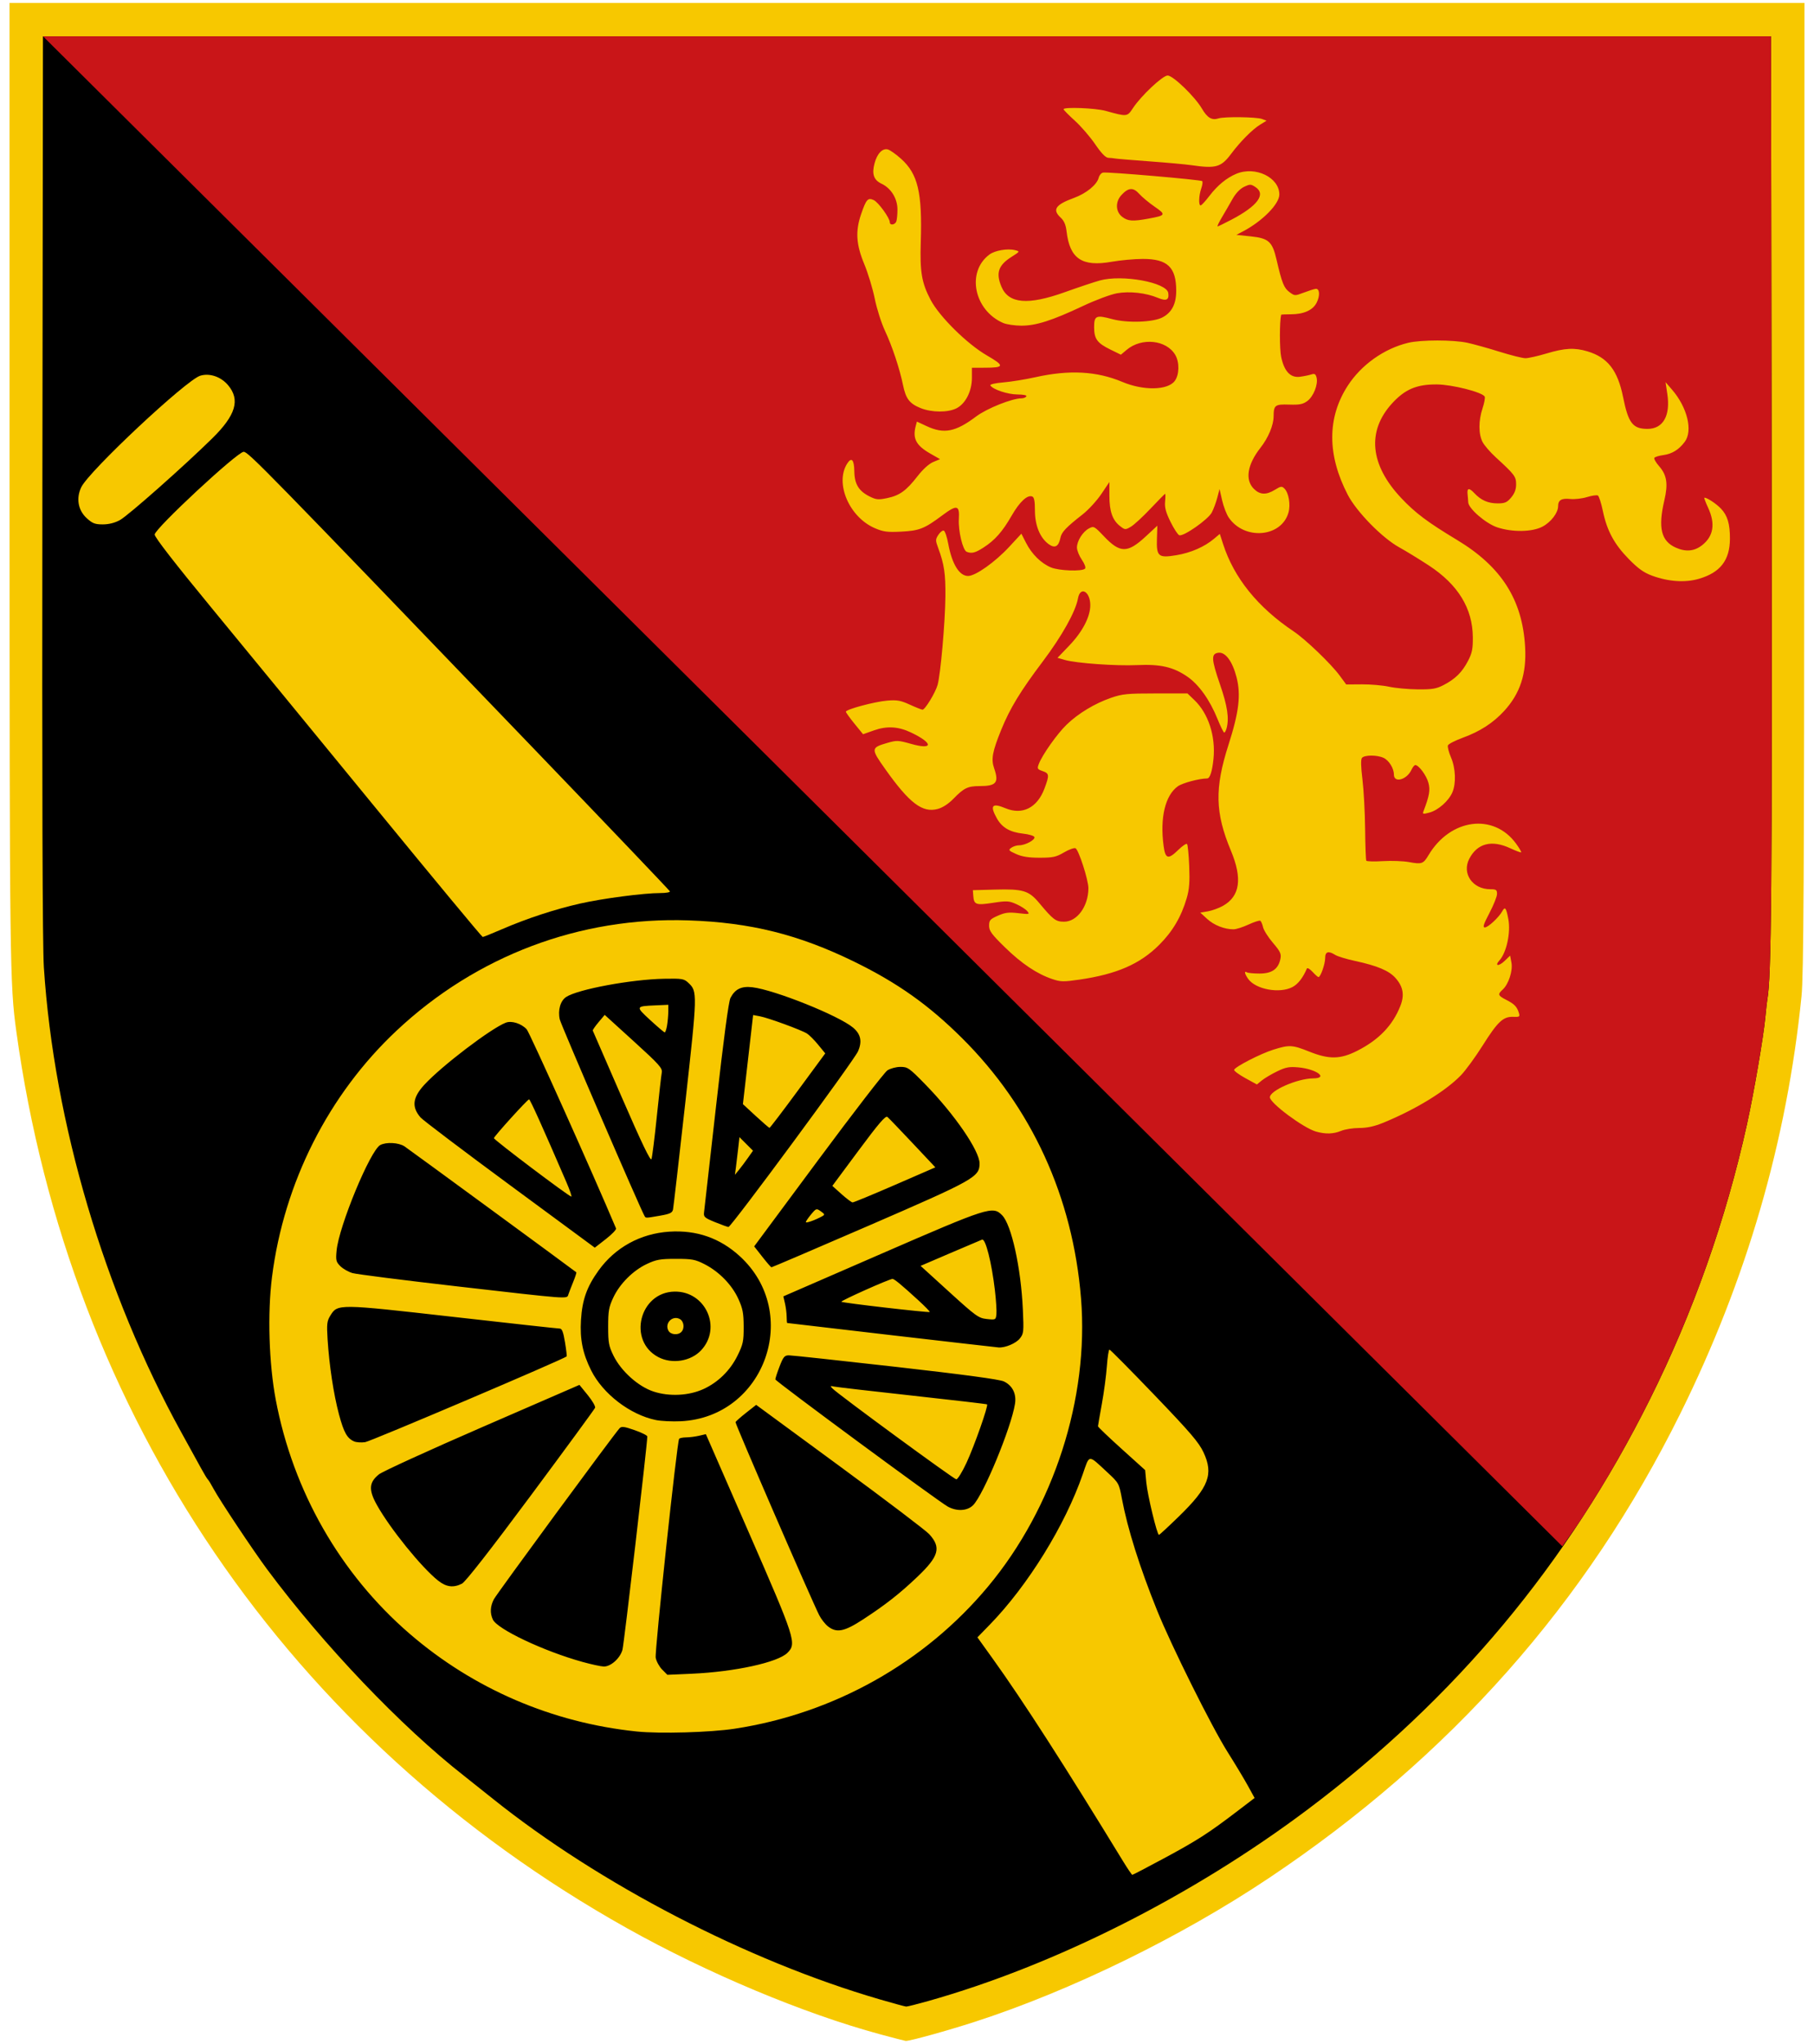 <?xml version="1.0" encoding="UTF-8" standalone="no"?>
<!-- Created with Inkscape (http://www.inkscape.org/) -->

<svg
   version="1.1"
   id="svg198"
   width="950"
   height="1070"
   viewBox="0 0 950 1070"
   sodipodi:docname="45logoclean.svg"
   inkscape:version="1.2.2 (b0a8486541, 2022-12-01, custom)"
   xmlns:inkscape="http://www.inkscape.org/namespaces/inkscape"
   xmlns:sodipodi="http://sodipodi.sourceforge.net/DTD/sodipodi-0.dtd"
   xmlns="http://www.w3.org/2000/svg"
   xmlns:svg="http://www.w3.org/2000/svg">
  <defs
     id="defs202" />
  <sodipodi:namedview
     id="namedview200"
     pagecolor="#ffffff"
     bordercolor="#111111"
     borderopacity="1"
     inkscape:showpageshadow="0"
     inkscape:pageopacity="0"
     inkscape:pagecheckerboard="1"
     inkscape:deskcolor="#d1d1d1"
     showgrid="false"
     inkscape:zoom="0.5"
     inkscape:cx="402"
     inkscape:cy="385"
     inkscape:window-width="1920"
     inkscape:window-height="1145"
     inkscape:window-x="0"
     inkscape:window-y="31"
     inkscape:window-maximized="1"
     inkscape:current-layer="g870" />
  <g
     id="g870"
     inkscape:groupmode="layer"
     inkscape:label="coat of arms"
     transform="translate(-276.004,-242.466)">
    <path
       style="display:inline;fill:#f7c800"
       d="M 737,1307.483 C 696.979,1296.679 646.392,1275.478 604.169,1251.814 427.304,1152.691 312.349,983.893 284.559,782.5 281.147,757.775 281.021,747.576 281.01,495.75 L 281,244 h 470.004 470.004 l -0.09,253.25 c -0.073,205.87 -0.344,255.776 -1.451,266.75 -7.636,75.72 -28.751,148.41 -63.47,218.5 -49.132,99.186 -120.453,179.675 -215.498,243.201 -46.145,30.842 -103.6,58.918 -153.899,75.204 -14.584,4.722 -34.374,10.19 -36.281,10.024 -0.45,-0.039 -6.444,-1.59 -13.319,-3.446 z"
       id="path876"
       inkscape:label="shield back" />
    <path
       style="display:inline;fill:#000000;stroke:none;stroke-width:35;stroke-dasharray:none;stroke-opacity:1;paint-order:stroke fill markers"
       d="m 762.077,1290.065 c 66.447,-18.712 138.473,-55.059 198.762,-100.303 77.299,-58.008 136.314,-128.715 179.199,-214.701 22.624,-45.362 39.878,-94.222 50.871,-144.06 3.6,-16.322 8.645,-45.702 9.616,-56 0.389,-4.125 0.839,-8.209 1,-9.076 2.198,-11.83 2.574,-56.496 2.286,-271.924 L 1203.5,261.5 H 751 298.5 L 298.205,497 c -0.2,159.683 0.05,240.786 0.777,251.919 5.3,81.235 31.735,170.59 72.064,243.581 3.95,7.15 8.533,15.475 10.184,18.5 1.651,3.025 3.287,5.726 3.636,6.003 0.349,0.277 1.718,2.526 3.043,5 3.101,5.791 20.739,32.285 27.958,41.997 29.519,39.714 70.19,82.352 103.198,108.189 1.889,1.479 8.672,6.879 15.072,12 55.827,44.671 133.103,84.739 202.363,104.927 7.15,2.084 13.484,3.811 14.077,3.837 0.592,0.026 5.767,-1.274 11.5,-2.888 z"
       id="path1588"
       inkscape:label="black shield" />
    <path
       id="path1670"
       style="display:inline;fill:#c91518"
       inkscape:label="red half"
       d="M 1094.258 1051.953 C 1097.785 1046.884 1101.436 1041.922 1104.816 1036.726 C 1111.202 1026.912 1117.326 1016.869 1123.195 1006.593 C 1129.064 996.317 1134.676 985.808 1140.037 975.06 C 1145.693 963.719 1151.014 952.162 1155.984 940.423 C 1160.955 928.685 1165.578 916.766 1169.836 904.708 C 1174.094 892.651 1177.987 880.454 1181.504 868.156 C 1185.021 855.858 1188.16 843.459 1190.908 830.999 C 1192.708 822.838 1194.87 811.414 1196.703 800.742 C 1198.536 790.069 1200.04 780.149 1200.525 774.999 C 1200.914 770.874 1201.364 766.792 1201.525 765.925 C 1202.075 762.968 1202.51 757.957 1202.85 748.74 C 1203.189 739.523 1203.433 726.099 1203.6 706.312 C 1203.932 666.738 1203.955 601.713 1203.811 493.999 L 1203.5 261.499 L 751 261.499 L 298.543 261.499 L 299 261.955 L 1094.133 1051.945 L 1094.258 1051.953 z " />
    <path
       style="display:inline;fill:#f7c800;font-variation-settings:normal;opacity:1;vector-effect:none;fill-opacity:1;stroke-width:1.002;stroke-linecap:butt;stroke-linejoin:miter;stroke-miterlimit:4;stroke-dasharray:none;stroke-dashoffset:0;stroke-opacity:1;-inkscape-stroke:none;stop-color:#000000;stop-opacity:1"
       d="m 885.359,1215.466 c 17.492,-9.417 23.435,-13.221 37.914,-24.262 l 9.773,-7.453 -3.535,-6.43 c -1.944,-3.537 -6.717,-11.468 -10.606,-17.625 -8.332,-13.191 -29.489,-55.678 -36.946,-74.195 -9.139,-22.692 -15.448,-42.705 -18.376,-58.291 -1.542,-8.207 -1.619,-8.348 -7.716,-14 -10.159,-9.418 -9.171,-9.5 -12.822,1.065 -9.242,26.743 -28.755,58.29 -48.746,78.808 l -6.414,6.582 8.197,11.418 c 15.655,21.806 37.711,56.08 67.994,105.659 2.433,3.983 4.65,7.245 4.927,7.25 0.277,0 7.637,-3.832 16.355,-8.526 z m -224.459,-68 c 51.992,-7.979 99.321,-34.554 132.573,-74.438 34.419,-41.283 52.899,-98.529 48.676,-150.778 C 837.863,869.207 816.376,822.242 779.749,785.859 762.367,768.592 746.054,757.031 723.5,745.997 694.259,731.69 669.057,725.406 636.5,724.304 579.659,722.379 525.483,742.841 483.711,782.012 448.072,815.431 424.726,861.577 418.452,911 c -2.417,19.039 -1.615,45.319 1.959,64.239 9.055,47.927 33.808,91.191 70.089,122.502 33.467,28.883 74.703,46.626 119,51.204 12.089,1.249 38.595,0.487 51.401,-1.478 z m -38.127,-30.947 c -1.499,-1.509 -3.018,-4.298 -3.374,-6.199 -0.59,-3.147 11.136,-112.727 12.26,-114.57 0.252,-0.412 1.894,-0.761 3.649,-0.774 1.755,-0.013 4.806,-0.399 6.779,-0.858 l 3.588,-0.834 22.327,51.108 c 24.638,56.399 25.301,58.461 20.37,63.387 -4.983,4.979 -27.615,9.93 -49.873,10.91 l -13,0.573 z M 581,1112.498 c -20.244,-5.61 -44.601,-17.133 -46.906,-22.19 -1.542,-3.384 -1.361,-6.891 0.546,-10.579 1.481,-2.865 62.897,-86.396 65.841,-89.55 1.018,-1.09 2.395,-0.916 7.876,0.997 3.653,1.275 6.643,2.77 6.644,3.322 0.004,3.985 -12.208,108.781 -13.014,111.68 -1.243,4.469 -6.157,8.851 -9.813,8.75 -1.47,-0.04 -6.498,-1.133 -11.173,-2.429 z m 128.607,-18.593 c -1.465,-1.152 -3.518,-3.77 -4.562,-5.818 -3.991,-7.824 -44.119,-100.36 -43.839,-101.096 0.162,-0.426 2.659,-2.635 5.549,-4.91 l 5.255,-4.136 43.745,32.12 c 24.06,17.666 45.159,33.671 46.886,35.568 6.39,7.014 5.12,11.562 -6.247,22.376 -9.282,8.83 -16.675,14.619 -28.547,22.353 -9.697,6.317 -13.719,7.098 -18.24,3.543 z m -204.206,-23.984 c -8.687,-6.904 -25.077,-27.153 -32.004,-39.539 -4.439,-7.938 -4.173,-11.881 1.086,-16.076 1.867,-1.49 26.25,-12.635 54.184,-24.766 l 50.789,-22.057 4.348,5.339 c 2.392,2.936 4.122,5.927 3.846,6.646 -0.276,0.719 -15.422,21.391 -33.658,45.937 -21.182,28.512 -34.192,45.165 -36.025,46.113 -4.467,2.31 -8.259,1.829 -12.567,-1.595 z m 266.976,-38.713 c -4.931,-2.697 -90.253,-65.607 -90.318,-66.594 -0.032,-0.487 0.954,-3.518 2.191,-6.735 1.958,-5.09 2.595,-5.851 4.906,-5.864 1.461,-0.008 26.628,2.702 55.928,6.023 35.786,4.056 54.377,6.562 56.638,7.635 4.523,2.146 6.67,6.461 5.837,11.728 -1.978,12.504 -16.501,47.632 -21.942,53.073 -3.03,3.03 -8.489,3.333 -13.24,0.734 z m 9.803,-22.958 c 4.126,-8.912 11.524,-29.952 10.747,-30.566 -0.235,-0.186 -17.753,-2.235 -38.928,-4.554 -21.175,-2.319 -39.625,-4.451 -41,-4.739 -2.257,-0.472 -2.351,-0.371 -0.966,1.041 3.041,3.1 63.497,47.425 64.78,47.495 0.723,0.039 3.138,-3.866 5.366,-8.678 z M 461.5,997.1 c -3.706,-1.601 -5.414,-4.633 -7.961,-14.137 -2.807,-10.473 -5.118,-25.712 -5.984,-39.463 -0.492,-7.806 -0.307,-9.424 1.391,-12.196 3.851,-6.284 3.809,-6.284 64.251,0.557 29.867,3.381 55.024,6.145 55.906,6.142 1.212,-0.003 1.891,1.738 2.782,7.131 0.648,3.924 1.043,7.271 0.877,7.437 -1.441,1.441 -102.751,44.538 -105.566,44.907 -2.033,0.267 -4.596,0.096 -5.696,-0.379 z m 158.01,-11.209 c -13.479,-2.748 -27.772,-13.695 -33.914,-25.972 -4.437,-8.869 -5.947,-16.34 -5.332,-26.378 0.648,-10.58 3.065,-17.39 9.198,-25.92 8.682,-12.075 21.959,-19.369 37.038,-20.349 14.283,-0.928 26.518,3.323 36.914,12.824 32.586,29.782 13.117,84.284 -30.871,86.422 -4.424,0.215 -10.289,-0.067 -13.033,-0.627 z m 24.905,-16.223 c 7.665,-3.509 13.999,-9.733 17.835,-17.524 2.909,-5.908 3.247,-7.496 3.219,-15.123 -0.026,-7.162 -0.476,-9.495 -2.824,-14.631 C 659.302,915.076 652.587,908.197 645,904.315 640.11,901.812 638.447,901.5 630,901.5 c -8.206,0 -10.276,0.364 -15.197,2.67 -7.267,3.406 -14.227,10.367 -17.633,17.633 C 594.864,926.724 594.5,928.794 594.5,937 c 0,8.371 0.331,10.175 2.788,15.178 3.99,8.126 12.984,16.183 20.989,18.803 8.266,2.706 18.48,2.193 26.139,-1.313 z m -23.668,-16.737 c -16.186,-8.545 -9.829,-34.018 8.556,-34.284 16.229,-0.235 24.896,18.948 13.882,30.726 -5.43,5.807 -15.233,7.361 -22.439,3.558 z M 632.8,939.8 c 1.859,-1.859 1.418,-5.613 -0.8,-6.8 -3.845,-2.058 -8.03,2.206 -5.961,6.072 1.154,2.156 4.926,2.562 6.761,0.728 z m 110.2,1.677 c -29.975,-3.471 -54.612,-6.348 -54.75,-6.394 -0.138,-0.046 -0.261,-1.546 -0.274,-3.333 -0.013,-1.788 -0.408,-4.904 -0.878,-6.927 l -0.854,-3.677 51.128,-22.224 c 56.389,-24.511 58.515,-25.192 63.407,-20.295 4.922,4.926 9.901,27.489 10.895,49.373 0.535,11.772 0.442,12.658 -1.598,15.216 -2.021,2.533 -7.637,4.903 -11.076,4.673 -0.825,-0.055 -26.025,-2.94 -56,-6.411 z m 54.048,-23.475 c -1.717,-14.618 -4.918,-27.266 -6.725,-26.573 -0.813,0.312 -8.391,3.533 -16.839,7.157 l -15.362,6.59 15.018,13.662 c 14.005,12.74 15.333,13.696 19.689,14.162 4.579,0.49 4.677,0.441 5.003,-2.498 0.182,-1.649 -0.17,-7.274 -0.784,-12.5 z m -40.142,5.151 C 748.178,915.159 744.358,912 743.422,912 c -1.632,0 -27.291,11.465 -26.792,11.971 0.59,0.598 45.647,5.803 46.276,5.346 0.223,-0.163 -2.477,-2.936 -6,-6.163 z M 515.5,915.923 c -28.05,-3.219 -52.742,-6.354 -54.872,-6.965 -2.13,-0.611 -5.001,-2.241 -6.381,-3.621 -2.255,-2.255 -2.454,-3.082 -1.969,-8.173 1.217,-12.779 17.633,-52.44 22.863,-55.239 3.128,-1.674 9.6,-1.323 12.691,0.688 1.937,1.26 87.71,64.108 89.988,65.936 0.176,0.141 -0.569,2.438 -1.655,5.104 -1.086,2.666 -2.228,5.635 -2.538,6.597 -0.752,2.332 1.06,2.467 -58.127,-4.327 z m 159.734,-15.506 -4.266,-5.435 33.497,-45.159 c 18.423,-24.837 34.743,-45.98 36.266,-46.985 1.531,-1.01 4.586,-1.829 6.835,-1.832 3.813,-0.006 4.627,0.568 13.099,9.243 C 775.903,825.854 789,844.939 789,851.54 c 0,7.106 -2.553,8.54 -58,32.567 -27.775,12.036 -50.725,21.852 -51,21.814 -0.275,-0.038 -2.419,-2.515 -4.766,-5.504 z m 31.378,-21.22 c 1.436,-0.803 1.347,-1.113 -0.741,-2.579 -2.301,-1.616 -2.453,-1.568 -5.095,1.608 -1.498,1.801 -2.735,3.617 -2.75,4.037 -0.025,0.723 5.058,-1.092 8.586,-3.066 z m 38.063,-16.393 21.176,-9.203 -11.919,-12.672 c -6.555,-6.97 -12.489,-13.145 -13.186,-13.724 -0.966,-0.802 -4.543,3.362 -15.055,17.525 l -13.788,18.577 4.798,4.302 c 2.639,2.366 5.248,4.324 5.798,4.35 0.55,0.027 10.529,-4.093 22.176,-9.155 z M 543,862.865 c -24.475,-18.032 -45.509,-33.95 -46.743,-35.373 -4.776,-5.509 -4.199,-10.43 2.015,-17.171 9.062,-9.831 34.834,-29.458 42.622,-32.459 3.042,-1.172 8.08,0.417 10.927,3.447 1.519,1.617 34.764,75.674 46.805,104.263 0.248,0.59 -2.153,3.099 -5.337,5.576 L 587.5,895.651 Z M 572.58,861.25 C 560.042,832.196 553.639,818 553.074,818 c -0.798,0 -18.178,19.174 -18.409,20.309 -0.161,0.787 39.128,30.447 40.547,30.61 0.392,0.045 -0.793,-3.406 -2.632,-7.668 z m 77.859,21.023 c -5.484,-2.243 -6.03,-2.731 -5.725,-5.126 0.185,-1.456 3.038,-26.656 6.34,-56.001 3.911,-34.759 6.523,-54.36 7.496,-56.241 2.402,-4.644 5.738,-6.269 11.48,-5.589 11.656,1.381 45.27,14.856 52.744,21.145 4.058,3.415 4.853,7.309 2.543,12.461 -2.247,5.012 -66.434,91.992 -67.816,91.898 -0.55,-0.038 -3.728,-1.184 -7.062,-2.548 z m 17.229,-33.58 2.684,-3.807 -3.547,-3.547 -3.547,-3.547 -0.658,5.855 c -0.362,3.22 -0.895,7.655 -1.184,9.855 l -0.527,4 2.047,-2.5 c 1.126,-1.375 3.255,-4.213 4.732,-6.307 z m 26.177,-35.26 14.345,-19.495 -3.699,-4.514 c -2.034,-2.482 -4.664,-5.125 -5.845,-5.872 -2.944,-1.863 -20.341,-8.232 -24.688,-9.039 l -3.542,-0.657 -2.674,23.322 -2.674,23.322 6.716,6.204 c 3.694,3.412 6.941,6.208 7.216,6.214 0.275,0.005 6.955,-8.763 14.845,-19.485 z m -80.242,65.734 c -2.002,-3.24 -43.811,-100.15 -44.449,-103.029 -1.07,-4.833 0.335,-9.756 3.348,-11.731 6.133,-4.018 34.08,-9.216 51.264,-9.534 9.517,-0.176 10.448,-0.02 12.752,2.144 4.789,4.499 4.768,5.337 -1.626,62.786 -3.287,29.533 -6.179,54.663 -6.427,55.843 -0.371,1.766 -1.575,2.342 -6.79,3.25 -7.592,1.322 -7.426,1.316 -8.072,0.27 z M 619.976,827 c 1.163,-11.275 2.336,-21.649 2.606,-23.052 0.431,-2.243 -1.353,-4.228 -14.703,-16.36 l -15.193,-13.808 -3.244,3.86 c -1.784,2.123 -3.138,4.085 -3.007,4.36 0.131,0.275 6.944,15.935 15.14,34.799 10.418,23.977 15.111,33.758 15.595,32.5 0.381,-0.99 1.644,-11.024 2.807,-22.299 z m 5.382,-47.75 c 0.341,-2.062 0.626,-5.325 0.633,-7.25 l 0.013,-3.5 -6.752,0.296 c -10.462,0.459 -10.499,0.566 -2.721,7.71 3.833,3.521 7.248,6.422 7.588,6.447 0.341,0.025 0.898,-1.641 1.239,-3.704 z m 268.354,256.79 c 15.329,-14.959 17.925,-21.812 12.583,-33.221 C 903.842,997.582 899.435,992.435 880.542,972.75 868.006,959.688 857.422,949 857.024,949 c -0.398,0 -1.007,3.938 -1.353,8.75 -0.345,4.812 -1.531,13.7 -2.635,19.75 -1.104,6.05 -2.013,11.294 -2.022,11.652 -0.008,0.359 5.547,5.669 12.345,11.801 l 12.36,11.149 0.597,6.397 c 0.621,6.649 5.646,27.501 6.627,27.501 0.308,0 5.153,-4.482 10.767,-9.96 z M 539,728.891 c 12.99,-5.611 27.66,-10.424 40.861,-13.404 C 591.773,712.799 613.175,710 621.827,710 c 2.937,0 5.189,-0.399 5.006,-0.887 C 626.65,708.625 594.55,674.988 555.5,634.365 413.908,487.069 406.02,479 403.601,479 400.312,479 357,519.26 357,522.317 c 0,1.427 10.542,15.016 29.632,38.199 16.298,19.791 54.792,66.697 85.543,104.234 30.751,37.538 56.229,68.249 56.618,68.248 0.389,-0.001 4.982,-1.849 10.207,-4.106 z M 338.8,514.75 c 4.3,-2.351 33.419,-28.114 48.319,-42.75 12.38,-12.16 14.788,-20.203 8.345,-27.86 -3.743,-4.448 -9.636,-6.468 -14.564,-4.991 -7.355,2.204 -58.36,49.979 -62.362,58.414 -2.751,5.798 -1.652,12.028 2.849,16.153 3.022,2.77 4.345,3.284 8.441,3.284 3.151,0 6.303,-0.79 8.972,-2.25 z"
       id="path1076"
       sodipodi:nodetypes="sscssssssscsscsssssssssssssssssscssscsssssscscssssscssssssssscssssssssssssssssssscssssssssssssssssssssssssssssssssssssssssssscssssssssscsssssssssssssssssssscsssssssssssssscssscsssssssssscsssssssssssssssscccsscssscssscccscssssssssssssscssssssscssssssssssscscsssssssssssscsssssssss"
       inkscape:label="cannon" />
    <path
       id="path1256"
       style="display:inline;fill:#f7c800;fill-opacity:1;stroke-width:1.002;stroke-dasharray:none"
       d="m 965.139,834.853 c -6.548,-1.884 -23.963,-14.823 -24.08,-17.891 -0.135,-3.517 14.341,-9.873 22.632,-9.937 8.272,-0.063 1.781,-4.899 -7.734,-5.762 -4.776,-0.433 -6.603,-0.091 -11.088,2.076 -2.953,1.427 -6.553,3.557 -8,4.734 l -2.63,2.139 -6.107,-3.356 c -3.359,-1.846 -5.968,-3.79 -5.799,-4.32 0.516,-1.613 13.764,-8.417 20.521,-10.539 8.359,-2.625 9.953,-2.54 18.804,1.004 10.408,4.168 16.276,4.072 25.116,-0.409 11.35,-5.753 18.622,-13.32 22.627,-23.544 2.211,-5.643 1.457,-9.999 -2.511,-14.519 -3.408,-3.881 -9.526,-6.462 -21.39,-9.022 -4.4,-0.95 -8.997,-2.352 -10.215,-3.116 C 971.661,740.116 970,740.632 970,744.032 970,747.125 967.588,754 966.503,754 c -0.329,0 -1.733,-1.238 -3.119,-2.75 -1.386,-1.512 -2.721,-2.281 -2.966,-1.709 -2.064,4.821 -4.601,8.087 -7.48,9.632 -6.742,3.616 -19.401,1.287 -23.306,-4.287 -1.839,-2.626 -2.147,-4.322 -0.612,-3.373 0.561,0.347 3.556,0.63 6.656,0.63 6.459,0 9.824,-2.382 10.888,-7.708 0.524,-2.622 -0.044,-3.834 -3.925,-8.381 -2.496,-2.924 -4.82,-6.602 -5.165,-8.173 -0.345,-1.572 -0.999,-3.087 -1.454,-3.368 -0.454,-0.281 -3.232,0.61 -6.173,1.979 -2.941,1.369 -6.472,2.491 -7.847,2.493 -4.746,0.008 -10.201,-2.142 -13.795,-5.436 l -3.606,-3.305 3.97,-0.671 c 2.184,-0.369 5.736,-1.661 7.895,-2.872 8.951,-5.021 10.277,-14.277 4.148,-28.944 -8.261,-19.77 -8.55,-32.581 -1.245,-55.355 5.508,-17.171 6.58,-26.156 4.221,-35.364 -2.121,-8.278 -5.784,-13.267 -9.433,-12.845 -3.955,0.458 -3.826,3.229 0.777,16.61 3.896,11.327 4.848,17.684 3.438,22.948 -0.332,1.238 -0.888,2.244 -1.236,2.238 -0.348,-0.007 -1.908,-3.161 -3.466,-7.01 -4.106,-10.143 -9.815,-18.151 -15.92,-22.33 -7.329,-5.017 -14.041,-6.548 -26.247,-5.988 -11.045,0.507 -31.855,-0.977 -37.84,-2.699 l -3.84,-1.105 6.101,-6.354 c 6.96,-7.248 11.054,-15.083 11.068,-21.181 0.017,-7.232 -5.256,-10.154 -6.445,-3.571 -1.254,6.94 -8.366,19.661 -18.52,33.128 -11.662,15.467 -17.094,24.4 -21.658,35.619 -4.629,11.377 -5.383,15.426 -3.747,20.125 C 799.262,652.211 797.808,654 789,654 c -6.141,0 -8.196,0.994 -13.649,6.602 -2.62,2.695 -5.664,4.675 -8.262,5.374 -8.009,2.157 -14.795,-2.994 -27.47,-20.852 -7.598,-10.704 -7.561,-11.213 0.989,-13.699 5.029,-1.462 5.776,-1.433 12.585,0.494 11.67,3.303 11.631,-0.388 -0.063,-5.96 -6.65,-3.169 -12.63,-3.52 -19.386,-1.137 l -5.755,2.03 -4.495,-5.518 C 721.023,618.3 719,615.477 719,615.062 c 0,-1.229 14.999,-5.255 21.632,-5.807 5.172,-0.43 7.03,-0.099 11.871,2.117 3.156,1.445 6.145,2.627 6.64,2.627 1.327,0 6.725,-8.875 7.884,-12.965 1.557,-5.492 3.961,-32.701 4.089,-46.285 0.113,-11.969 -0.622,-16.891 -3.805,-25.48 -1.443,-3.894 -1.433,-4.435 0.125,-6.812 0.931,-1.42 2.205,-2.411 2.832,-2.202 0.627,0.209 1.686,3.336 2.352,6.95 1.957,10.601 5.784,16.795 10.379,16.795 3.878,0 14.136,-7.267 21.531,-15.255 l 6.369,-6.879 2.461,4.817 c 3.024,5.917 7.871,10.686 13.063,12.852 4.201,1.752 16.258,2.184 17.804,0.638 0.532,-0.532 -0.148,-2.441 -1.664,-4.675 -1.41,-2.077 -2.561,-4.951 -2.559,-6.387 0.005,-3.453 3.031,-8.27 6.284,-10.003 2.525,-1.345 2.794,-1.203 7.913,4.182 8.4,8.838 12.299,8.845 21.807,0.042 l 6.108,-5.655 -0.217,6.716 c -0.305,9.417 0.711,10.294 10.12,8.741 7.567,-1.25 14.724,-4.364 19.753,-8.595 l 3.057,-2.572 1.696,5.267 c 5.723,17.774 18.185,33.204 36.976,45.783 6.242,4.179 19.559,16.96 24.099,23.13 l 3.42,4.647 8.241,-0.056 c 4.532,-0.031 10.941,0.532 14.241,1.249 3.3,0.718 10.05,1.34 15,1.383 7.574,0.066 9.713,-0.292 13.5,-2.256 6.15,-3.19 9.711,-6.702 12.791,-12.614 2.159,-4.143 2.594,-6.285 2.539,-12.5 -0.132,-15.078 -7.76,-27.498 -23.023,-37.491 -5.048,-3.305 -12.02,-7.573 -15.493,-9.484 -8.934,-4.916 -22.356,-18.607 -26.984,-27.525 -10.818,-20.844 -10.826,-40.375 -0.025,-57.072 7.115,-10.999 19.083,-19.489 31.726,-22.508 6.71,-1.602 23.596,-1.6 30.968,0.002 3.3,0.717 10.874,2.828 16.831,4.691 5.957,1.863 12.066,3.386 13.574,3.386 1.508,0 6.501,-1.125 11.095,-2.5 9.514,-2.848 14.66,-3.108 21.386,-1.084 10.569,3.181 15.815,9.924 18.638,23.955 2.739,13.615 5.055,16.63 12.775,16.63 8.191,0 12.109,-6.91 10.384,-18.31 l -0.933,-6.165 3.393,3.925 c 8.019,9.276 11.011,21.518 6.678,27.321 -3.065,4.105 -6.65,6.329 -11.182,6.937 -2.303,0.309 -4.437,0.964 -4.741,1.457 -0.304,0.492 0.81,2.447 2.475,4.344 4.083,4.651 4.788,9.226 2.757,17.911 -3.374,14.428 -1.687,21.341 6.043,24.761 5.236,2.316 9.688,1.897 13.745,-1.294 5.98,-4.704 7.02,-11.253 3.118,-19.635 -1.344,-2.888 -2.217,-5.25 -1.94,-5.25 1.439,0 6.24,3.174 8.674,5.736 3.43,3.609 4.737,7.983 4.708,15.757 -0.041,11.302 -5.073,17.768 -16.361,21.027 -7.126,2.057 -15.843,1.467 -24.348,-1.648 -4.395,-1.61 -7.318,-3.693 -12.271,-8.743 -7.606,-7.756 -11.414,-14.813 -13.567,-25.139 -0.854,-4.097 -2.021,-7.738 -2.593,-8.092 -0.572,-0.354 -3.132,0.004 -5.689,0.795 -2.557,0.791 -6.53,1.242 -8.829,1.002 -4.551,-0.474 -6.317,0.575 -6.323,3.753 -0.01,3.503 -3.727,8.369 -8.207,10.732 -5.38,2.838 -15.759,2.996 -23.672,0.362 -5.969,-1.988 -15.06,-9.827 -15.201,-13.11 -0.046,-1.064 -0.197,-2.965 -0.336,-4.226 -0.365,-3.316 0.791,-3.507 3.524,-0.582 3.499,3.745 7.213,5.374 12.257,5.374 3.753,0 4.871,-0.488 7.05,-3.077 1.796,-2.134 2.589,-4.246 2.589,-6.894 0,-4.084 -0.763,-5.095 -10.764,-14.256 -2.838,-2.6 -5.898,-6.154 -6.8,-7.897 -2.161,-4.178 -2.17,-11.148 -0.025,-17.608 0.954,-2.872 1.459,-5.669 1.122,-6.214 -1.436,-2.324 -17.035,-6.27 -25.033,-6.332 -10.529,-0.082 -16.698,2.526 -23.45,9.914 -13.31,14.564 -11.608,32.196 4.786,49.574 7.4,7.844 13.789,12.641 29.163,21.895 23.258,14 34.273,31.251 35.711,55.93 0.824,14.129 -2.578,24.521 -11.032,33.703 -5.694,6.185 -12.633,10.678 -21.463,13.898 -4.075,1.486 -7.642,3.31 -7.927,4.053 -0.285,0.743 0.433,3.563 1.596,6.266 2.446,5.686 2.763,13.598 0.734,18.327 -1.93,4.498 -7.412,9.345 -11.954,10.57 -3.384,0.912 -3.761,0.841 -3.206,-0.604 3.123,-8.139 3.648,-11.14 2.616,-14.972 -1.037,-3.851 -5.052,-9.276 -6.866,-9.276 -0.488,0 -1.389,1.101 -2.002,2.447 -2.396,5.259 -9.206,7.134 -9.206,2.535 0,-3.289 -2.612,-7.484 -5.472,-8.787 -3.432,-1.564 -10.019,-1.531 -11.262,0.055 -0.643,0.821 -0.555,4.683 0.256,11.25 0.679,5.5 1.31,17.163 1.401,25.918 0.092,8.755 0.367,16.243 0.613,16.64 0.246,0.397 4.163,0.498 8.706,0.224 4.542,-0.274 10.705,-0.046 13.695,0.507 6.67,1.234 7.465,0.95 10.199,-3.638 11.454,-19.22 34.143,-22.173 45.88,-5.972 1.65,2.277 2.837,4.303 2.638,4.502 -0.199,0.199 -2.789,-0.769 -5.757,-2.15 -9.716,-4.523 -17.233,-2.58 -21.431,5.538 -3.97,7.678 1.721,15.931 10.986,15.931 3.101,0 3.55,0.31 3.55,2.452 0,1.349 -1.789,5.849 -3.975,10 -3.082,5.853 -3.621,7.548 -2.4,7.548 1.698,0 7.335,-5.245 9.126,-8.492 1.448,-2.623 2.046,-1.853 3.164,4.068 1.334,7.07 -0.912,17.553 -4.645,21.678 -2.715,3 -0.415,3.259 2.672,0.301 l 2.921,-2.799 0.688,3.665 c 0.797,4.249 -1.501,11.318 -4.587,14.111 -2.736,2.476 -2.503,3.152 1.853,5.374 4.273,2.18 5.625,3.573 6.619,6.815 0.62,2.025 0.361,2.21 -2.92,2.086 -5.288,-0.199 -8.138,2.468 -16.038,15.006 -3.862,6.13 -9.037,13.2 -11.5,15.711 -8.288,8.45 -23.996,17.996 -40.951,24.886 -4.346,1.766 -8.235,2.589 -12.232,2.589 -3.223,0 -7.475,0.675 -9.45,1.5 -4.018,1.679 -8.209,1.791 -13.206,0.353 z M 827.101,755.034 c -8.078,-2.735 -16.085,-8.1 -24.815,-16.628 C 795.304,731.586 794,729.807 794,727.1 c 0,-2.855 0.51,-3.438 4.592,-5.244 3.778,-1.671 5.679,-1.905 10.726,-1.319 5.813,0.675 6.056,0.618 4.658,-1.075 -0.812,-0.983 -3.392,-2.636 -5.734,-3.675 -3.874,-1.717 -4.982,-1.777 -12.273,-0.661 -8.866,1.357 -9.919,0.976 -10.258,-3.716 L 785.5,708.5 797,708.192 c 14.804,-0.397 17.804,0.507 23.222,6.995 7.339,8.789 8.698,9.813 13.024,9.813 6.854,0 12.71,-8.032 12.758,-17.5 0.022,-4.337 -5.152,-20.343 -6.778,-20.967 -0.758,-0.291 -3.481,0.708 -6.052,2.219 -4.049,2.38 -5.747,2.748 -12.699,2.748 -5.801,0 -9.222,-0.539 -12.344,-1.944 -3.931,-1.77 -4.159,-2.062 -2.534,-3.25 0.982,-0.718 2.847,-1.306 4.144,-1.306 3.209,0 8.478,-2.841 7.992,-4.309 -0.217,-0.655 -2.876,-1.462 -5.908,-1.793 -6.89,-0.752 -11.036,-3.151 -13.731,-7.945 -3.83,-6.814 -2.574,-8.306 4.503,-5.349 8.848,3.697 16.625,-0.24 20.399,-10.327 2.638,-7.052 2.547,-7.893 -0.993,-9.127 -2.729,-0.951 -2.906,-1.279 -1.991,-3.687 1.832,-4.818 9.669,-15.896 14.614,-20.655 6.124,-5.895 14.695,-11.063 23.247,-14.02 5.875,-2.031 8.516,-2.29 23.317,-2.29 h 16.692 l 3.648,3.5 c 7.329,7.032 11.186,18.952 9.975,30.822 -0.661,6.477 -1.855,10.172 -3.291,10.184 -4.222,0.034 -12.914,2.356 -15.372,4.106 -6.612,4.708 -9.42,16.423 -7.464,31.138 0.929,6.984 2.379,7.368 7.81,2.065 2.076,-2.027 4.086,-3.373 4.468,-2.991 0.382,0.382 0.895,5.562 1.14,11.512 0.341,8.283 0.046,12.194 -1.261,16.689 -2.856,9.825 -7.376,17.523 -14.432,24.579 -10.075,10.075 -22.265,15.383 -41.871,18.231 -8.268,1.201 -9.792,1.169 -14.132,-0.3 z M 782.254,531.339 c -2.039,-0.823 -4.468,-10.985 -4.096,-17.139 0.446,-7.371 -0.983,-7.678 -8.752,-1.875 -9.288,6.937 -11.961,7.992 -21.459,8.47 -7.263,0.366 -9.34,0.092 -13.779,-1.818 -13.413,-5.77 -21.031,-23.513 -14.508,-33.789 2.288,-3.605 3.669,-2.119 3.759,4.045 0.097,6.691 2.328,10.332 8.077,13.185 3.373,1.674 4.538,1.778 9.142,0.812 6.517,-1.367 9.987,-3.872 15.886,-11.468 2.796,-3.601 5.997,-6.499 8.187,-7.414 l 3.596,-1.502 -5.082,-2.902 c -7.513,-4.291 -9.409,-7.925 -7.617,-14.604 l 0.58,-2.161 5.157,2.401 c 9.031,4.205 15.095,3.019 25.829,-5.05 5.649,-4.246 18.855,-9.53 23.82,-9.53 1.039,0 2.167,-0.45 2.507,-1 0.382,-0.618 -1.411,-1.008 -4.691,-1.022 -5.058,-0.021 -12.855,-2.626 -14.156,-4.73 -0.347,-0.562 2.494,-1.221 6.846,-1.589 4.091,-0.346 11.615,-1.563 16.72,-2.705 17.748,-3.971 32.14,-3.195 45.566,2.455 11.055,4.653 23.761,4.419 27.437,-0.505 2.424,-3.246 2.548,-9.793 0.259,-13.667 -4.647,-7.867 -17.608,-9.208 -25.424,-2.632 l -3.034,2.553 -5.55,-2.716 C 850.598,422.079 849,419.873 849,413.746 c 0,-6.027 1.048,-6.497 9.435,-4.226 7.974,2.158 21.4,1.704 26.359,-0.892 4.876,-2.552 7.198,-7.036 7.202,-13.909 0.008,-12.354 -4.567,-16.719 -17.496,-16.696 -4.4,0.008 -11.756,0.679 -16.347,1.491 -15.493,2.74 -21.914,-1.588 -23.576,-15.894 -0.4,-3.443 -1.305,-5.564 -3.072,-7.202 -4.537,-4.205 -2.806,-6.768 6.995,-10.355 6.466,-2.367 11.993,-6.904 12.922,-10.609 0.318,-1.269 1.331,-2.452 2.25,-2.63 2.393,-0.463 51.218,3.734 51.949,4.465 0.335,0.335 0.107,2.049 -0.506,3.81 -1.292,3.707 -1.48,8.902 -0.321,8.902 0.437,0 2.48,-2.211 4.541,-4.912 4.235,-5.554 9.041,-9.511 14.133,-11.639 C 933.435,329.285 946,335.336 946,344.3 c 0,4.956 -8.852,13.94 -19,19.284 l -3.5,1.843 7.472,0.781 c 9.466,0.99 11.364,2.708 13.582,12.291 2.8,12.1 3.86,14.756 6.738,16.886 2.741,2.029 2.88,2.034 7.5,0.277 2.589,-0.985 5.382,-1.874 6.207,-1.977 2.149,-0.267 2.411,3.619 0.495,7.325 -2.002,3.872 -6.761,5.989 -13.462,5.989 -2.768,0 -5.057,0.113 -5.088,0.25 -0.858,3.804 -0.852,17.874 0.009,22.02 1.58,7.61 4.868,11.099 9.843,10.444 2.037,-0.268 4.697,-0.81 5.909,-1.205 1.783,-0.581 2.319,-0.264 2.8,1.655 0.885,3.527 -1.616,9.858 -4.836,12.241 -2.3,1.702 -4.076,2.055 -9.461,1.878 -7.5,-0.245 -8.158,0.253 -8.214,6.217 -0.043,4.646 -2.773,11.159 -6.853,16.352 -6.908,8.792 -8.213,16.803 -3.504,21.512 3.193,3.193 6.485,3.342 11.078,0.504 3.058,-1.89 3.62,-1.963 4.942,-0.641 2.249,2.249 3.301,8.345 2.156,12.493 -3.619,13.106 -23.185,14.752 -31.349,2.638 -1.147,-1.702 -2.69,-5.741 -3.43,-8.976 L 914.688,498.5 913.506,503 c -0.65,2.475 -1.94,5.96 -2.866,7.743 -1.917,3.693 -14.886,12.759 -17.059,11.926 -0.763,-0.293 -2.831,-3.464 -4.594,-7.046 -2.431,-4.939 -3.113,-7.494 -2.82,-10.568 0.213,-2.23 0.227,-4.055 0.032,-4.055 -0.195,0 -3.646,3.487 -7.669,7.75 -4.023,4.263 -8.66,8.532 -10.304,9.487 -2.892,1.68 -3.079,1.667 -5.729,-0.418 C 858.601,514.754 857,510.131 857,501.941 v -7.123 l -4.25,6.312 c -2.337,3.472 -6.725,8.25 -9.75,10.617 -8.773,6.866 -11.056,9.281 -11.667,12.338 -0.908,4.538 -2.914,5.607 -6.129,3.266 C 820.661,524.043 818,517.545 818,509.757 c 0,-4.967 -0.386,-6.967 -1.419,-7.364 -2.558,-0.982 -6.584,2.763 -10.749,9.997 -4.862,8.445 -8.751,12.85 -14.777,16.741 -4.311,2.783 -6.203,3.258 -8.8,2.209 z M 921.012,357.424 c 13.692,-7.195 18.146,-13.309 12.426,-17.057 -2.366,-1.55 -2.819,-1.556 -5.928,-0.073 -2.123,1.012 -4.363,3.378 -6.064,6.406 -1.483,2.64 -3.972,6.938 -5.53,9.55 -1.558,2.612 -2.58,4.75 -2.271,4.75 0.309,0 3.625,-1.609 7.367,-3.576 z m -43.446,-0.518 c 8.995,-1.658 9.192,-2.052 3.116,-6.236 -2.964,-2.041 -6.603,-5.075 -8.088,-6.741 -3.116,-3.498 -5.699,-3.302 -9.344,0.708 -3.197,3.517 -3.024,8.61 0.385,11.291 2.993,2.355 5.509,2.531 13.931,0.979 z m -119.484,99.191 c -5.728,-2.323 -7.691,-4.877 -9.128,-11.878 -1.798,-8.759 -5.681,-20.456 -9.496,-28.601 -1.895,-4.047 -4.298,-11.595 -5.34,-16.772 -1.041,-5.177 -3.519,-13.341 -5.507,-18.141 -4.275,-10.327 -4.701,-17.229 -1.618,-26.189 2.665,-7.745 3.52,-8.694 6.579,-7.3 2.407,1.097 8.426,9.399 8.426,11.622 0,1.736 2.694,1.403 3.393,-0.419 0.334,-0.87 0.607,-3.691 0.607,-6.268 0,-5.742 -3.321,-11.126 -8.329,-13.502 -4.11,-1.95 -5.171,-5.075 -3.646,-10.738 1.364,-5.066 4.13,-7.944 6.932,-7.211 1.158,0.303 4.28,2.506 6.938,4.896 8.848,7.955 11.136,17.625 10.318,43.615 -0.493,15.663 0.473,21.325 5.159,30.247 4.595,8.749 19.097,23.07 29.425,29.057 9.466,5.487 9.311,6.446 -1.047,6.47 L 785,435 v 5.288 c 0,6.915 -3.269,13.419 -7.984,15.888 -4.466,2.338 -13.062,2.302 -18.933,-0.079 z m 43.273,-44.543 c -15.293,-6.654 -19.338,-26.758 -7.207,-35.815 2.895,-2.162 9.485,-3.298 13.41,-2.313 2.674,0.671 2.67,0.678 -1.868,3.556 -6.857,4.348 -8.227,8.402 -5.25,15.528 3.751,8.978 13.856,9.859 33.263,2.901 7.039,-2.524 15.273,-5.274 18.298,-6.111 11.746,-3.251 35.048,1.021 35.835,6.569 0.514,3.625 -1.023,4.368 -5.322,2.572 -6.382,-2.667 -14.958,-3.63 -21.599,-2.425 -3.276,0.594 -11.235,3.568 -17.685,6.608 -16.356,7.709 -24.745,10.385 -32.405,10.337 -3.478,-0.021 -7.739,-0.655 -9.468,-1.407 z M 900,328.95 c -3.025,-0.44 -12.925,-1.343 -22,-2.006 -9.075,-0.663 -17.175,-1.337 -18,-1.498 -0.825,-0.161 -2.433,-0.327 -3.573,-0.369 -1.404,-0.052 -3.624,-2.346 -6.878,-7.109 -2.643,-3.868 -7.447,-9.423 -10.677,-12.346 -3.229,-2.922 -5.872,-5.608 -5.872,-5.968 0,-1.279 16.653,-0.63 22.032,0.858 11.345,3.138 11.266,3.147 14.355,-1.521 C 873.632,292.577 884.907,282 887.5,282 c 2.83,0 14.257,11.023 17.937,17.302 2.861,4.882 5.203,6.265 8.719,5.149 3.111,-0.988 19.914,-0.766 22.742,0.299 l 2.398,0.904 -3.439,2.125 c -4.022,2.486 -10.343,8.858 -15.092,15.214 -5.259,7.04 -7.975,7.818 -20.766,5.957 z"
       inkscape:label="lion" />
  </g>
</svg>
